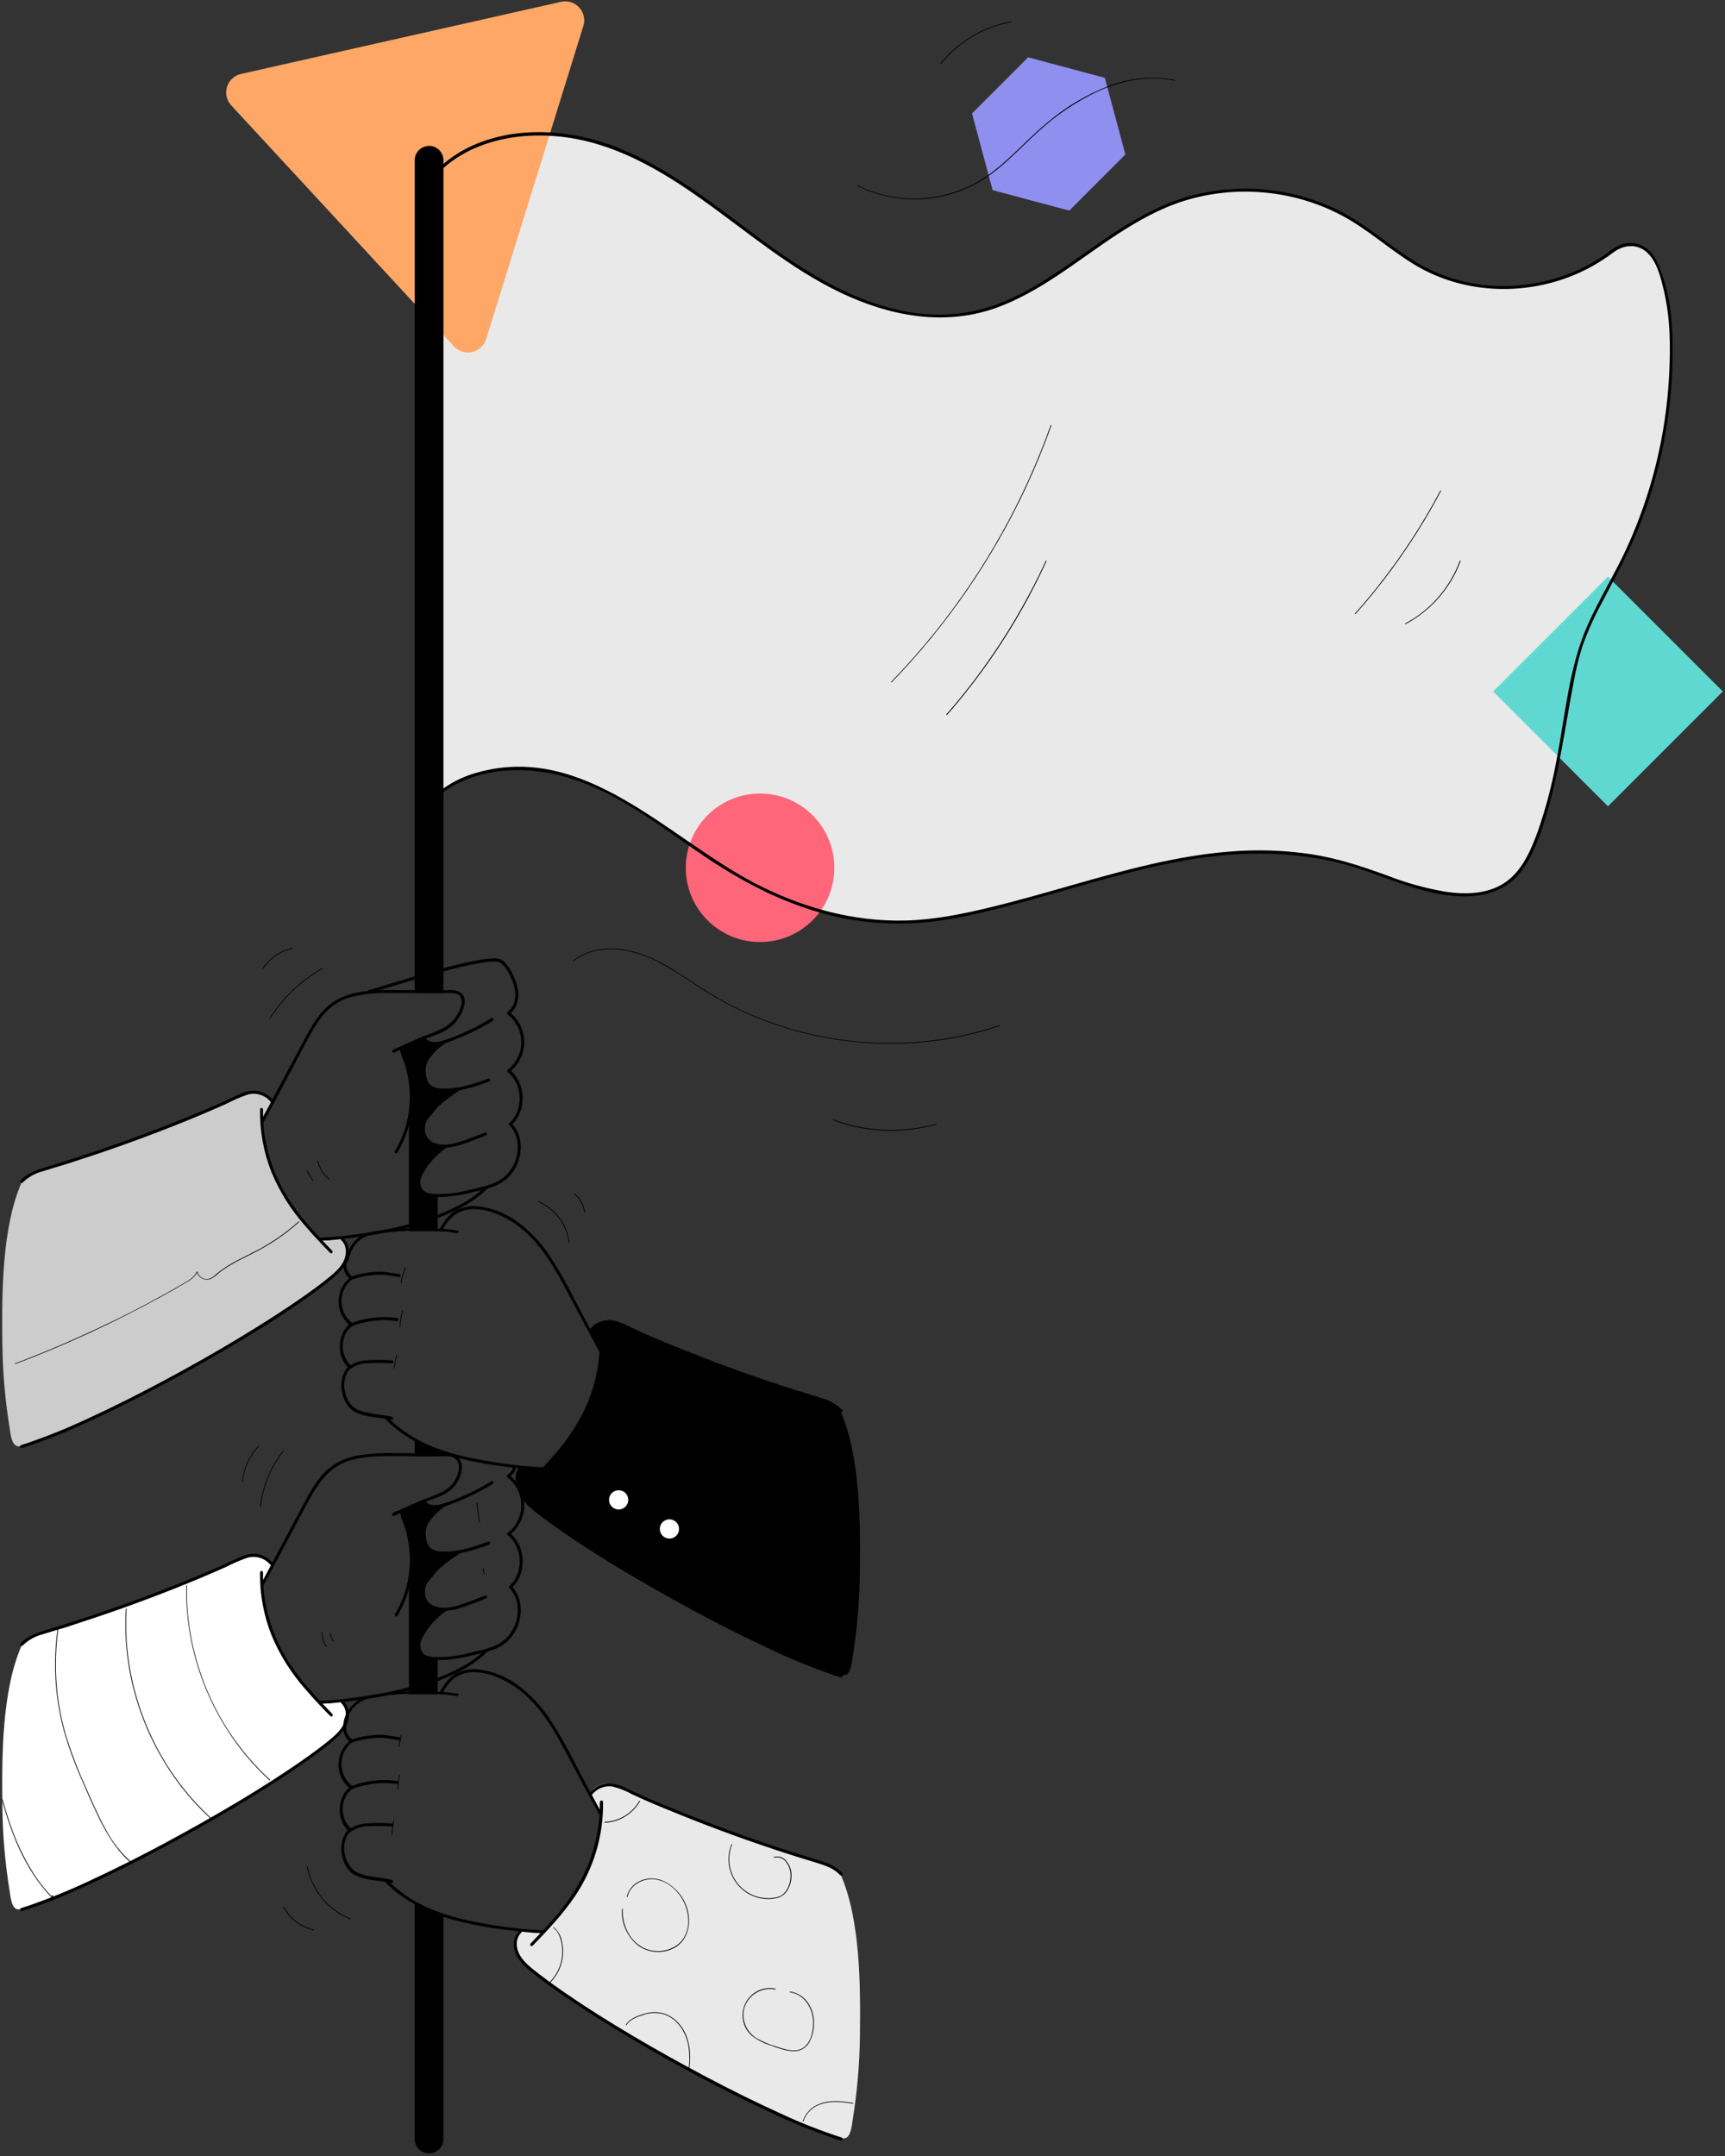 <?xml version="1.0" encoding="UTF-8"?>
<svg width="564px" height="705px" viewBox="0 0 564 705" version="1.1" xmlns="http://www.w3.org/2000/svg" xmlns:xlink="http://www.w3.org/1999/xlink">
    <rect x="0" y="0" width="564" height="705" fill="#333333" stroke="none"/>
    <!-- Generator: Sketch 59 (86127) - https://sketch.com -->
    <title>Group</title>
    <desc>Created with Sketch.</desc>
    <g id="Scenes" stroke="none" stroke-width="1" fill="none" fill-rule="evenodd">
        <g id="achievements,-workflow-_-team-work,-teamwork,-working-together,-flag,-target,-achievement,-accomplis" transform="translate(-218, -148)" fill-rule="nonzero">
            <g id="Group" transform="translate(10, 10)">
                <polygon id="Path" fill="#8F8FEF" points="557.6 206.878 575.946 188.523 569.233 163.454 544.165 156.741 525.809 175.087 532.532 200.165"></polygon>
                <path d="M349.399,195.833 C363.56,179.546 389.687,178.732 409.865,186.817 C430.044,194.902 446.38,209.896 464.226,222.195 C482.072,234.494 503.612,244.559 524.986,240.541 C549.819,235.876 567.4,213.807 590.901,204.663 C610.148,197.347 631.672,199.126 649.456,209.504 C657.737,214.404 664.861,221.117 673.338,225.704 C692.742,236.209 718.418,233.407 735.608,219.824 C737.608,218.246 740.202,217.631 742.698,218.143 C745.193,218.655 747.336,220.242 748.553,222.48 C752.679,230.084 754.012,239.414 754.286,248.205 C755.074,273.891 749.456,299.369 737.94,322.342 C732.609,332.945 725.984,343.137 723.348,354.682 C719.006,373.694 716.37,404.887 705.796,421.322 C695.339,437.629 671.496,428.564 657.325,423.282 C609.07,405.201 567.361,428.427 520.743,437.648 C491.392,443.46 465.863,435.571 441.431,419.548 C426.731,409.914 412.933,398.448 396.292,392.637 C379.652,386.826 358.758,388.217 347.351,401.457" id="Path" fill="#E9E9E9"></path>
                <path d="M283.622,172.48 L356.455,251.282 C357.96,252.907 360.217,253.607 362.378,253.118 C364.538,252.629 366.274,251.025 366.932,248.91 L398.752,146.432 C399.386,144.322 398.854,142.035 397.354,140.422 C395.854,138.809 393.611,138.112 391.461,138.592 L286.807,162.18 C284.63,162.662 282.879,164.275 282.221,166.404 C281.562,168.534 282.097,170.854 283.622,172.48 L283.622,172.48 Z" id="Path" fill="#FFA766"></path>
                <polygon id="Path" fill="#60D8D2" transform="translate(733.735, 364.106) rotate(45) translate(-733.735, -364.106) " points="707.187 337.557 760.283 337.557 760.283 390.654 707.187 390.654"></polygon>
                <circle id="Oval" fill="#FF6679" cx="456.504" cy="421.763" r="24.284"></circle>
                <path d="M211.112,604.729 C211.435,606.757 211.7,610.462 213.709,610.903 C214.644,611.02 215.593,610.878 216.453,610.491 C227.399,606.728 238.767,601.367 249.214,596.379 C262.533,589.925 275.518,582.805 288.12,575.044 C296.705,569.831 304.917,564.019 312.943,557.992 C315.393,556.15 318.725,553.984 320.333,551.377 C321.843,548.735 321.76,545.472 320.117,542.91 C317.5,543.214 315.001,543.988 312.649,543.214 C310.297,542.44 310.415,541.078 308.729,539.294 C300.889,530.886 296.764,521.331 293.922,510.217 C293.461,508.375 293.089,506.101 293.922,504.406 C294.559,503.132 296.401,500.417 296.793,499.055 C297.44,496.84 294.088,495.204 291.805,494.9 C289.521,494.596 287.287,495.606 285.2,496.586 L277.918,500.025 C274.89,501.456 271.852,502.887 268.765,504.21 C264.022,506.239 259.171,507.993 254.33,509.737 L230.741,518.263 C226.821,519.684 221.117,520.537 217.403,522.428 C214.267,524.026 215.747,523.104 215.081,524.604 C208.564,539.5 208.583,561.001 208.769,577.259 C208.87,586.461 209.653,595.643 211.112,604.729 L211.112,604.729 Z" id="Path" fill="#CCCCCC"></path>
                <path d="M294.353,504.622 C298.273,497.468 302.007,490.245 305.838,483.062 C307.73,479.524 309.533,475.878 311.718,472.527 C312.952,470.599 314.461,468.862 316.197,467.372 C317.99,465.932 320.042,464.851 322.244,464.187 C326.3,463.082 330.498,462.586 334.699,462.717 L345.274,462.717 C348.586,462.717 351.889,462.776 355.201,462.717 C356.367,462.717 357.778,462.785 358.504,463.844 C359.026,464.838 359.098,466.008 358.7,467.058 C357.824,469.976 355.878,472.455 353.251,473.997 C351.087,475.104 348.843,476.047 346.538,476.819 C344.127,477.799 341.775,478.906 339.413,479.975 L337.649,480.768 L336.767,481.17 C336.669,481.17 336.287,481.356 336.463,481.307 L337.071,481.65 L336.855,482.199 C337.295,481.922 337.765,481.699 338.257,481.533 C338.512,481.425 338.855,481.386 339.1,481.258 C339.198,481.2 339.1,481.258 339.178,481.258 C339.256,481.258 338.982,480.631 338.874,480.896 C338.825,481.119 338.825,481.349 338.874,481.572 C339.055,482.519 339.341,483.442 339.727,484.326 C340.246,485.662 340.678,487.03 341.02,488.422 C342.382,494.042 342.325,499.912 340.854,505.504 C340.034,508.632 338.767,511.626 337.091,514.392 C337.001,514.545 337,514.733 337.087,514.886 C337.175,515.04 337.337,515.135 337.514,515.136 C337.69,515.137 337.854,515.044 337.943,514.892 C341.138,509.575 342.881,503.513 343,497.311 C343.088,494.191 342.758,491.073 342.02,488.04 C341.65,486.589 341.192,485.162 340.648,483.767 C340.234,482.9 339.988,481.962 339.923,481.004 C339.923,480.024 338.992,480.229 338.345,480.465 C337.671,480.666 337.028,480.96 336.434,481.337 C336.249,481.453 336.159,481.673 336.209,481.886 C336.289,482.142 336.555,482.293 336.816,482.229 C337.151,482.1 337.478,481.953 337.796,481.788 L339.884,480.808 L343.588,479.22 C344.862,478.652 346.126,478.064 347.43,477.564 C348.733,477.064 349.752,476.711 350.899,476.251 C352.781,475.561 354.519,474.528 356.024,473.203 C357.178,472.107 358.139,470.825 358.866,469.41 C359.895,467.382 360.826,464.157 358.582,462.55 C357.394,461.874 356.016,461.608 354.662,461.796 C353.045,461.796 351.438,461.796 349.821,461.796 C345.901,461.796 341.981,461.796 338.061,461.737 C334.202,461.627 330.341,461.797 326.507,462.246 C321.852,462.923 317.442,464.618 314.11,468.028 C310.983,471.223 308.925,475.29 306.828,479.191 C302.781,486.697 298.831,494.253 294.794,501.731 C294.372,502.515 293.951,503.299 293.52,504.083 C293.226,504.641 294.069,505.141 294.372,504.582 L294.353,504.622 Z" id="Path" fill="#000000"></path>
                <path d="M328.888,462.697 C331.377,462.09 333.788,461.247 336.277,460.502 C340.413,459.248 344.548,458.003 348.704,456.827 C353.025,455.602 357.367,454.436 361.757,453.505 C363.492,453.142 365.246,452.799 367.01,452.593 C368.196,452.409 369.401,452.369 370.597,452.476 C370.941,452.507 371.275,452.611 371.577,452.78 C372.854,453.782 373.864,455.085 374.517,456.572 C376.153,459.708 377.457,463.765 375.575,467.078 C375.173,467.784 374.617,468.39 373.948,468.852 C373.8,468.942 373.709,469.104 373.709,469.278 C373.709,469.452 373.8,469.613 373.948,469.704 C376.77,471.869 378.425,475.223 378.425,478.779 C378.425,482.335 376.77,485.689 373.948,487.854 C373.76,488.048 373.76,488.356 373.948,488.55 C378.956,492.519 379.28,500.927 374.536,505.21 C374.35,505.4 374.35,505.705 374.536,505.896 C377.222,508.62 377.78,512.687 376.869,516.293 C375.977,520.006 373.425,523.101 369.95,524.682 C368.21,525.417 366.401,525.978 364.55,526.358 C362.375,526.887 360.209,527.465 358.004,527.857 C355.453,528.316 352.862,528.506 350.272,528.426 C349.131,528.48 347.997,528.237 346.979,527.72 C346.182,527.174 345.646,526.323 345.499,525.368 C345.019,522.869 346.704,520.547 348.184,518.724 C349.864,516.65 351.804,514.803 353.956,513.226 C354.456,512.854 353.956,512.011 353.457,512.383 C351.408,513.877 349.543,515.607 347.9,517.538 C346.391,519.322 344.784,521.38 344.49,523.781 C344.127,525.855 345.171,527.92 347.057,528.857 C348.162,529.255 349.333,529.441 350.507,529.406 C351.923,529.448 353.34,529.402 354.75,529.269 C357.446,528.98 360.116,528.488 362.737,527.799 C364.831,527.361 366.898,526.808 368.931,526.142 C370.849,525.505 372.61,524.466 374.095,523.095 C375.585,521.63 376.719,519.843 377.408,517.871 C378.937,513.638 378.496,508.512 375.232,505.21 L375.232,505.896 C379.211,502.279 379.907,495.968 377.486,491.284 C376.791,489.944 375.823,488.766 374.644,487.824 L374.644,488.52 C377.683,486.139 379.441,482.479 379.399,478.618 C379.356,474.757 377.519,471.136 374.429,468.822 L374.429,469.675 C377.369,467.656 377.927,463.893 377.143,460.639 C376.676,458.78 375.943,456.998 374.968,455.347 C374.272,453.98 373.265,452.795 372.028,451.888 C371.111,451.458 370.092,451.295 369.088,451.417 C367.485,451.486 365.89,451.673 364.315,451.976 C359.915,452.74 355.583,453.877 351.271,455.053 C346.773,456.278 342.304,457.611 337.845,458.973 C334.905,459.855 332.034,460.806 329.094,461.6 L328.594,461.727 C327.977,461.874 328.231,462.825 328.849,462.707 L328.888,462.697 Z" id="Path" fill="#000000"></path>
                <path d="M357.641,493.861 C355.389,495.237 353.267,496.815 351.301,498.575 C349.262,500.29 347.204,502.201 346.312,504.788 C345.528,507.072 345.842,509.943 347.743,511.599 C350.036,513.559 353.496,513.559 356.299,512.971 C358.07,512.561 359.806,512.014 361.493,511.335 L366.892,509.286 C367.471,509.071 367.226,508.12 366.628,508.306 C363.805,509.375 361.003,510.56 358.121,511.442 C355.407,512.275 352.241,512.844 349.546,511.57 C347.338,510.405 346.31,507.804 347.126,505.445 C347.812,502.956 349.791,501.094 351.693,499.486 C353.685,497.686 355.84,496.075 358.131,494.675 C358.367,494.539 358.448,494.239 358.312,494.003 C358.177,493.768 357.877,493.687 357.641,493.822 L357.641,493.861 Z" id="Path" fill="#000000"></path>
                <path d="M346.146,477.819 C348.674,481.533 354.054,478.985 357.239,477.73 C361.383,476.096 365.377,474.106 369.176,471.782 C369.715,471.449 369.225,470.606 368.686,470.929 C365.218,473.064 361.579,474.91 357.808,476.447 C355.942,477.257 354.023,477.941 352.065,478.495 C350.34,478.936 348.145,478.975 346.998,477.329 C346.646,476.809 345.793,477.329 346.146,477.819 L346.146,477.819 Z" id="Path" fill="#000000"></path>
                <path d="M353.3,478.24 C351.317,479.458 349.568,481.021 348.135,482.856 C347.372,483.77 346.796,484.826 346.44,485.962 C346.143,487.209 346.109,488.504 346.342,489.765 C346.704,492.117 347.929,494.057 350.35,494.665 C353.092,495.165 355.908,495.095 358.621,494.459 C361.782,493.761 364.888,492.831 367.912,491.676 C368.5,491.46 368.255,490.519 367.657,490.696 C362.894,492.391 357.935,494.155 352.81,493.94 C351.574,493.979 350.348,493.71 349.243,493.156 C348.342,492.536 347.717,491.591 347.498,490.519 C347.199,489.419 347.102,488.273 347.214,487.138 C347.374,485.981 347.829,484.884 348.537,483.953 C349.942,481.985 351.728,480.318 353.79,479.053 C354.329,478.72 353.839,477.877 353.3,478.211 L353.3,478.24 Z" id="Path" fill="#000000"></path>
                <path d="M297.146,497.605 C295.511,495.653 293.065,494.568 290.521,494.665 C288.247,494.782 286.042,495.929 284.024,496.88 C278.722,499.388 273.293,501.633 267.863,503.838 C256.162,508.581 244.301,512.89 232.28,516.764 C228.957,517.842 225.606,518.851 222.274,519.88 C219.52,520.743 216.717,521.791 214.738,523.986 C214.316,524.447 215.002,525.143 215.433,524.672 C217.276,522.872 219.567,521.596 222.068,520.978 C224.91,520.066 227.781,519.224 230.633,518.322 C236.513,516.46 242.344,514.5 248.126,512.442 C259.563,508.346 270.911,503.896 282.015,498.938 C284.295,497.739 286.664,496.717 289.1,495.88 C291.828,495.17 294.719,496.116 296.499,498.301 C296.911,498.791 297.597,498.085 297.195,497.615 L297.146,497.605 Z" id="Path" fill="#000000"></path>
                <path d="M319.617,543.557 C321.45,545.311 321.411,548.232 320.342,550.417 C319.157,552.789 317.01,554.513 314.982,556.15 C312.424,558.208 309.768,560.148 307.073,562.03 C300.331,566.763 293.353,571.164 286.317,575.417 C278.307,580.238 270.186,584.851 261.954,589.254 C253.947,593.537 245.843,597.653 237.591,601.455 C230.895,604.641 224.024,607.445 217.011,609.854 C216.325,610.079 215.639,610.305 214.943,610.511 C214.248,610.716 214.6,611.647 215.208,611.491 C222.132,609.264 228.908,606.6 235.494,603.513 C243.795,599.77 251.938,595.673 259.994,591.43 C268.487,586.942 276.853,582.238 285.092,577.318 C292.383,572.967 299.596,568.498 306.573,563.598 C309.376,561.638 312.15,559.678 314.825,557.532 C318.431,554.7 322.979,551.034 321.91,545.85 C321.693,544.729 321.135,543.703 320.313,542.91 C319.852,542.469 319.157,543.165 319.617,543.596 L319.617,543.557 Z" id="Path" fill="#000000"></path>
                <path d="M312.62,543.704 C316.079,543.596 319.48,543.224 322.949,542.793 C326.869,542.293 330.711,541.705 334.562,540.97 C342.052,539.61 349.34,537.305 356.25,534.11 C360.359,532.285 364.127,529.773 367.392,526.681 C367.584,526.489 367.584,526.178 367.392,525.986 C367.2,525.793 366.889,525.793 366.696,525.986 C363.857,528.701 360.602,530.944 357.053,532.63 C353.325,534.467 349.454,536.001 345.479,537.216 C338.533,539.311 331.418,540.797 324.213,541.656 C320.369,542.208 316.5,542.564 312.62,542.724 C311.993,542.724 311.993,543.704 312.62,543.704 L312.62,543.704 Z" id="Path" fill="#000000"></path>
                <path d="M293.02,500.78 C292.91,507.821 294.188,514.814 296.783,521.36 C299.467,527.756 303.181,533.669 307.779,538.863 C310.376,541.911 313.149,544.811 315.942,547.683 C316.373,548.143 317.069,547.448 316.628,546.997 C311.807,541.999 306.995,536.942 303.104,531.17 C299.232,525.459 296.504,519.053 295.068,512.305 C294.289,508.514 293.93,504.649 294,500.78 C294,500.509 293.781,500.29 293.51,500.29 C293.239,500.29 293.02,500.509 293.02,500.78 L293.02,500.78 Z" id="Path" fill="#000000"></path>
                <path d="M340.334,480.553 C339.776,481.2 340.04,481.699 340.168,482.513 C340.32,483.567 340.572,484.604 340.922,485.61 C343.162,490.687 343.691,496.355 342.432,501.76 C342.316,502.074 342.296,502.415 342.373,502.74 C342.516,503.026 342.712,503.282 342.951,503.495 C344.725,505.533 342.471,509.149 344.127,511.335 C344.45,511.756 344.891,512.07 345.215,512.481 C346.107,513.628 345.891,515.284 345.323,516.617 C344.625,517.875 344.025,519.186 343.529,520.537 C343.167,521.938 343.529,523.692 344.833,524.32 C345.626,519.861 349.047,516.401 352.3,513.255 C350.794,512.855 349.328,512.317 347.92,511.648 C347.423,511.451 346.996,511.11 346.695,510.668 C346.494,510.257 346.4,509.802 346.42,509.345 C346.217,507.551 346.394,505.735 346.94,504.014 C347.681,502.489 348.713,501.125 349.978,499.996 C351.742,498.203 354.809,496.331 356.583,494.547 C354.272,494.887 351.929,494.943 349.605,494.714 C348.782,494.596 348.733,493.969 348.145,493.381 C347.489,492.645 347.039,491.749 346.842,490.784 C346.606,489.089 346.165,488.138 346.342,486.433 C346.391,485.399 346.684,484.392 347.194,483.493 C348.282,481.788 350.624,481.023 351.32,479.122 C349.946,480 348.133,479.714 347.096,478.456 C346.931,478.179 346.711,477.938 346.45,477.75 C345.989,477.505 345.568,478.034 345.087,478.26 C343.344,478.946 341.639,479.728 339.982,480.602" id="Path" fill="#000000"></path>
                <path d="M339.903,480.308 C339.545,480.784 339.422,481.397 339.57,481.974 C339.688,482.699 339.815,483.434 339.972,484.149 C340.354,485.815 341.109,487.354 341.579,488.991 C342.652,492.57 342.897,496.347 342.294,500.035 C342.036,500.849 341.881,501.692 341.834,502.544 C341.902,503.318 342.628,503.691 342.931,504.357 C343.461,505.543 343.098,507.003 343.02,508.277 C342.832,509.462 343.102,510.674 343.774,511.668 C344.284,512.305 344.98,512.726 345.215,513.549 C345.405,514.355 345.347,515.198 345.048,515.97 C344.46,517.705 343.167,519.165 342.941,521.027 C342.666,522.49 343.316,523.971 344.578,524.761 C344.71,524.84 344.871,524.852 345.014,524.794 C345.156,524.737 345.263,524.615 345.303,524.467 C346.146,519.998 349.497,516.627 352.653,513.618 C352.774,513.495 352.82,513.317 352.776,513.15 C352.732,512.983 352.603,512.852 352.437,512.805 C351.255,512.476 350.099,512.06 348.978,511.56 C348.478,511.375 347.999,511.138 347.547,510.854 C347.147,510.562 346.914,510.095 346.92,509.6 C346.753,507.366 346.773,505.014 348.018,503.073 C350.252,499.604 354.084,497.791 356.926,494.949 C357.069,494.789 357.094,494.555 356.987,494.368 C356.88,494.181 356.666,494.084 356.455,494.126 C354.877,494.371 353.279,494.469 351.683,494.42 C350.942,494.489 350.195,494.423 349.478,494.224 C349.164,494.087 349.007,493.724 348.802,493.469 C348.596,493.214 348.282,492.881 348.067,492.538 C347.639,491.845 347.359,491.071 347.243,490.265 C347.047,489.401 346.9,488.528 346.802,487.648 C346.583,485.837 347.217,484.027 348.517,482.748 C349.733,481.66 351.163,480.857 351.791,479.259 C351.947,478.867 351.408,478.495 351.075,478.71 C350.251,479.241 349.208,479.297 348.331,478.857 C347.899,478.621 347.529,478.285 347.253,477.877 C347.007,477.471 346.562,477.228 346.087,477.24 C345.638,477.368 345.216,477.577 344.842,477.858 C344.274,478.152 343.657,478.377 343.069,478.622 C341.918,479.069 340.801,479.6 339.727,480.21 C339.499,480.35 339.426,480.647 339.563,480.877 C339.699,481.107 339.994,481.185 340.227,481.053 C341.319,480.434 342.456,479.897 343.627,479.445 C344.166,479.22 344.715,479.004 345.244,478.75 C345.479,478.632 345.705,478.426 345.95,478.328 C346.195,478.23 346.489,478.505 346.714,478.789 C347.907,480.227 349.98,480.562 351.565,479.573 L350.85,479.024 C350.232,480.572 348.498,481.327 347.41,482.474 C346.181,483.935 345.61,485.84 345.832,487.736 C345.94,488.671 346.097,489.6 346.303,490.519 C346.433,491.409 346.743,492.263 347.214,493.028 C347.43,493.352 347.684,493.616 347.92,493.91 C348.136,494.228 348.372,494.533 348.625,494.822 C349.266,495.241 350.029,495.43 350.791,495.361 C352.756,495.476 354.727,495.377 356.671,495.067 L356.201,494.243 C354.883,495.458 353.488,496.588 352.026,497.624 C350.664,498.662 349.404,499.827 348.263,501.103 C347.011,502.438 346.2,504.124 345.94,505.935 C345.839,506.911 345.813,507.894 345.862,508.875 C345.789,509.696 345.978,510.519 346.401,511.227 C347.068,511.867 347.877,512.34 348.762,512.609 C349.858,513.068 350.985,513.451 352.134,513.755 L351.918,512.942 C348.655,516.088 345.195,519.586 344.313,524.222 L345.038,523.928 C343.735,523.242 343.666,521.546 344.058,520.302 C344.548,518.783 345.568,517.509 346.018,515.97 C346.482,514.687 346.296,513.259 345.519,512.138 C345.012,511.675 344.565,511.152 344.186,510.58 C343.952,509.955 343.864,509.284 343.931,508.62 C344.088,507.425 344.127,506.217 344.049,505.014 C343.979,504.49 343.795,503.988 343.51,503.544 C343.265,503.283 343.036,503.008 342.824,502.72 C342.598,502.279 342.961,501.486 343.059,501.025 C343.742,497.632 343.709,494.134 342.961,490.755 C342.508,488.9 341.935,487.076 341.246,485.296 C341.003,484.57 340.82,483.827 340.697,483.071 C340.56,482.356 340.217,481.484 340.697,480.857 C341.177,480.229 340.227,479.877 339.844,480.367 L339.903,480.308 Z" id="Path" fill="#000000"></path>
                <path d="M486.815,679.581 C486.492,681.619 486.227,685.314 484.218,685.755 C483.284,685.875 482.335,685.736 481.474,685.353 C470.527,681.59 459.159,676.229 448.722,671.241 C435.396,664.79 422.404,657.669 409.797,649.907 C401.212,644.683 393,638.882 384.973,632.845 C382.523,631.002 380.73,629.67 379.093,627.063 C377.457,624.456 376.232,620.409 377.78,617.772 C380.397,618.066 382.896,618.85 385.248,618.066 C387.6,617.282 387.492,615.93 389.168,614.146 C397.008,605.748 401.143,596.193 403.976,585.07 C404.446,583.237 404.818,580.964 403.976,579.258 C403.348,577.984 401.496,575.28 401.104,573.917 C400.457,571.703 403.809,570.056 406.092,569.752 C408.376,569.449 410.62,570.458 412.698,571.448 L419.979,574.878 C423.017,576.318 426.045,577.749 429.132,579.062 C433.875,581.091 438.726,582.845 443.577,584.599 L467.156,593.125 C471.076,594.537 476.78,595.399 480.494,597.281 C483.63,598.878 482.16,597.957 482.817,599.466 C489.343,614.362 489.314,635.853 489.138,652.112 C489.045,661.313 488.268,670.495 486.815,679.581 L486.815,679.581 Z" id="Path" fill="#000000"></path>
                <path d="M404.573,579.18 C401.653,573.81 398.762,568.42 395.9,563.01 C393.458,558.053 390.722,553.245 387.708,548.614 C384.907,544.366 381.384,540.642 377.3,537.608 C373.536,534.822 369.118,533.05 364.472,532.463 C361.956,532.167 359.41,532.621 357.151,533.767 C354.701,535.09 353.094,537.471 351.791,539.853 C351.487,540.401 352.33,540.901 352.633,540.343 C353.67,538.147 355.256,536.256 357.239,534.855 C359.181,533.736 361.413,533.224 363.649,533.385 C368.206,533.59 372.665,535.629 376.389,538.167 C384.915,543.988 389.726,553.347 394.421,562.226 C397.504,568.054 400.624,573.872 403.78,579.68 C404.074,580.229 404.926,579.739 404.622,579.18 L404.573,579.18 Z" id="Path" fill="#000000"></path>
                <path d="M357.563,540.421 C355.441,540.008 353.286,539.785 351.124,539.755 C347.662,539.578 344.196,539.555 340.726,539.686 C337.044,539.792 333.374,540.149 329.741,540.754 C326.503,541.295 323.718,543.349 322.244,546.281 C321.819,547.128 321.491,548.018 321.264,548.937 C321.168,549.408 320.978,549.855 320.705,550.25 C320.449,550.563 320.279,550.939 320.215,551.338 C320.13,553.338 321.068,555.243 322.704,556.395 L322.606,555.621 C320.145,557.505 318.693,560.421 318.674,563.52 C318.655,566.619 320.07,569.553 322.508,571.467 L322.508,570.772 C318.137,574.251 317.922,581.62 322.038,585.383 L322.038,584.688 C319.147,587.628 319.019,592.234 320.656,595.85 C321.342,597.523 322.584,598.908 324.174,599.77 C325.873,600.567 327.69,601.083 329.554,601.299 C331.671,601.642 333.827,601.808 335.915,602.279 C336.532,602.435 336.787,601.485 336.179,601.299 C332.808,600.456 329.241,600.524 325.938,599.339 C324.374,598.856 323.03,597.835 322.146,596.457 C321.139,594.823 320.594,592.947 320.568,591.028 C320.488,588.892 321.268,586.813 322.734,585.256 C322.922,585.062 322.922,584.754 322.734,584.56 C320.948,582.792 319.983,580.358 320.072,577.847 C320.162,575.336 321.297,572.976 323.204,571.34 C323.297,571.248 323.349,571.123 323.349,570.992 C323.349,570.861 323.297,570.736 323.204,570.644 C320.951,568.917 319.637,566.234 319.655,563.395 C319.672,560.556 321.018,557.889 323.292,556.189 C323.567,555.983 323.42,555.582 323.194,555.425 C322.466,554.907 321.91,554.184 321.597,553.347 C321.322,552.661 320.95,551.564 321.371,550.887 C321.852,550.335 322.158,549.653 322.253,548.927 C322.458,548.15 322.747,547.397 323.116,546.683 C323.79,545.319 324.778,544.134 325.997,543.224 C327.301,542.328 328.799,541.754 330.368,541.548 C337.012,540.521 343.745,540.193 350.458,540.568 C352.761,540.577 355.058,540.803 357.318,541.244 C357.935,541.391 358.2,540.441 357.582,540.264 L357.563,540.421 Z" id="Path" fill="#000000"></path>
                <path d="M401.624,573.349 C403.225,571.372 405.75,570.385 408.268,570.752 C410.526,571.323 412.701,572.187 414.736,573.32 C419.989,575.819 425.428,577.984 430.828,580.18 C442.169,584.753 453.665,588.921 465.314,592.684 C468.558,593.733 471.811,594.733 475.114,595.732 C477.858,596.575 480.7,597.535 482.679,599.721 C483.111,600.191 483.797,599.495 483.375,599.025 C481.543,597.21 479.27,595.904 476.78,595.232 C473.899,594.252 470.968,593.449 468.077,592.528 C462.099,590.633 456.157,588.627 450.251,586.51 C444.345,584.394 438.406,582.143 432.435,579.758 C426.81,577.504 421.126,575.26 415.638,572.663 C413.325,571.575 410.914,570.203 408.356,569.792 C405.561,569.416 402.77,570.505 400.967,572.673 C400.565,573.153 401.261,573.849 401.663,573.369 L401.624,573.349 Z" id="Path" fill="#000000"></path>
                <path d="M377.761,617.919 C376.095,619.546 376.467,622.163 377.104,624.172 C377.764,626.396 378.916,628.442 380.475,630.16 C381.788,631.428 383.193,632.598 384.679,633.658 C386.045,634.697 387.42,635.71 388.805,636.696 C395.548,641.537 402.525,646.006 409.64,650.318 C417.826,655.284 426.133,660.03 434.561,664.558 C442.793,668.997 451.143,673.24 459.63,677.18 C466.479,680.447 473.507,683.326 480.68,685.804 C481.405,686.039 482.131,686.274 482.866,686.49 C483.601,686.706 483.728,685.735 483.12,685.51 C476.277,683.325 469.58,680.707 463.07,677.67 C454.877,673.966 446.821,669.938 438.873,665.743 C430.491,661.32 422.217,656.682 414.05,651.827 C406.798,647.506 399.624,643.007 392.666,638.225 C389.834,636.265 387.041,634.305 384.336,632.159 C382.706,631.037 381.264,629.665 380.064,628.092 C378.675,626.153 377.811,623.887 377.555,621.516 C377.399,620.45 377.73,619.371 378.456,618.576 C378.917,618.135 378.221,617.449 377.761,617.88 L377.761,617.919 Z" id="Path" fill="#000000"></path>
                <path d="M385.414,617.782 C378.761,617.475 372.139,616.689 365.599,615.43 C358.651,614.195 351.742,612.49 345.43,609.197 C341.518,607.203 337.941,604.611 334.827,601.514 C334.376,601.063 333.68,601.759 334.131,602.2 C339.746,607.825 346.812,611.491 354.358,613.823 C360.994,615.702 367.777,617.014 374.634,617.743 C378.211,618.204 381.808,618.605 385.414,618.723 C386.042,618.723 386.042,617.743 385.414,617.743 L385.414,617.782 Z" id="Path" fill="#000000"></path>
                <path d="M404.113,575.809 C404.217,582.785 402.938,589.714 400.35,596.193 C397.661,602.564 393.936,608.445 389.325,613.598 C386.796,616.538 384.131,619.321 381.485,622.094 C381.044,622.555 381.739,623.251 382.171,622.79 C387.071,617.743 391.922,612.608 395.891,606.767 C402.095,597.648 405.336,586.837 405.171,575.809 C405.171,575.538 404.952,575.319 404.681,575.319 C404.411,575.319 404.191,575.538 404.191,575.809 L404.113,575.809 Z" id="Path" fill="#000000"></path>
                <path d="M323.096,556.415 C325.38,555.592 327.769,555.097 330.191,554.945 C331.53,554.798 332.881,554.798 334.219,554.945 C335.65,555.121 337.061,555.405 338.492,555.582 C339.109,555.66 339.109,554.68 338.492,554.602 C337.032,554.425 335.552,554.121 334.141,553.955 C332.786,553.808 331.419,553.808 330.064,553.955 C327.597,554.123 325.164,554.624 322.832,555.444 C322.253,555.68 322.508,556.63 323.096,556.424 L323.096,556.415 Z" id="Path" fill="#000000"></path>
                <path d="M322.42,572.32 C322.636,571.791 323.802,571.34 324.38,571.183 C325.637,570.749 326.929,570.421 328.241,570.203 C331.352,569.598 334.543,569.525 337.679,569.988 C338.296,570.095 338.561,569.145 337.933,569.008 C334.516,568.499 331.037,568.595 327.653,569.292 C326.254,569.524 324.885,569.905 323.567,570.429 C322.698,570.672 321.959,571.245 321.509,572.026 C321.264,572.614 322.214,572.869 322.489,572.291 L322.42,572.32 Z" id="Path" fill="#000000"></path>
                <path d="M321.93,586.167 C323.693,584.627 325.949,583.768 328.29,583.747 C330.902,583.608 333.521,583.63 336.13,583.815 C336.757,583.815 336.757,582.835 336.13,582.835 C333.292,582.615 330.442,582.615 327.604,582.835 C325.246,582.973 323.004,583.906 321.244,585.481 C320.793,585.922 321.489,586.618 321.94,586.177 L321.93,586.167 Z" id="Path" fill="#000000"></path>
                <path d="M348.282,186.2 C350.604,186.2 352.486,188.082 352.486,190.404 L352.486,462.217 L344.078,462.217 L344.078,190.443 C344.078,188.121 345.96,186.239 348.282,186.239 L348.282,186.2 Z" id="Path" stroke="#000000" fill="#000000"></path>
                <polygon id="Path" stroke="#000000" fill="#000000" points="350.605 540.098 342.206 540.098 342.206 502.74 350.605 498.585 350.605 499.81 345.617 505.945 346.695 510.688 349.243 512.168 350.605 512.462 350.605 514.627 347.204 519.243 344.274 524.3 345.822 528.367 348.87 528.877 350.605 529.239"></polygon>
                <path d="M211.112,756.158 C211.435,758.187 211.7,761.891 213.709,762.332 C214.644,762.445 215.592,762.303 216.453,761.921 C227.399,758.157 238.767,752.797 249.214,747.809 C262.533,741.355 275.518,734.234 288.12,726.474 C296.705,721.251 304.917,715.449 312.943,709.412 C315.393,707.58 318.725,705.414 320.333,702.807 C321.843,700.165 321.76,696.902 320.117,694.34 C317.5,694.644 315.001,695.418 312.649,694.644 C310.297,693.869 310.415,692.507 308.729,690.724 C300.889,682.325 296.764,672.77 293.922,661.657 C293.461,659.814 293.089,657.541 293.922,655.845 C294.559,654.571 296.401,651.857 296.793,650.495 C297.44,648.28 294.088,646.643 291.805,646.339 C289.521,646.036 287.287,647.045 285.2,648.025 L277.918,651.465 C274.89,652.896 271.852,654.326 268.765,655.649 C264.022,657.678 259.171,659.432 254.33,661.177 L230.741,669.703 C226.821,671.124 221.117,671.976 217.403,673.868 C214.267,675.465 215.747,674.544 215.081,676.043 C208.564,690.939 208.583,712.44 208.769,728.699 C208.87,737.897 209.653,747.075 211.112,756.158 L211.112,756.158 Z" id="Path" fill="#FFFFFF"></path>
                <path d="M294.353,656.051 C298.116,649.103 301.781,642.096 305.505,635.118 C307.338,631.688 309.102,628.19 311.16,624.887 C313.551,621.065 316.589,617.792 320.862,616.116 C324.929,614.519 329.378,614.215 333.7,614.156 C337.238,614.107 340.766,614.156 344.303,614.215 L349.87,614.215 C351.399,614.215 352.957,614.088 354.476,614.215 C355.669,614.192 356.799,614.751 357.504,615.714 C358.046,616.712 358.199,617.874 357.935,618.978 C357.338,621.843 355.5,624.294 352.918,625.671 C350.792,626.691 348.61,627.588 346.381,628.356 C344.009,629.336 341.677,630.424 339.335,631.473 L337.688,632.227 L336.806,632.629 C336.708,632.629 336.326,632.815 336.503,632.766 L337.11,633.109 L336.895,633.658 C337.334,633.381 337.804,633.158 338.296,632.992 C338.551,632.884 338.894,632.845 339.139,632.717 C339.237,632.659 339.139,632.717 339.217,632.717 C339.296,632.717 339.021,632.09 338.913,632.355 C338.865,632.578 338.865,632.808 338.913,633.031 C339.095,633.978 339.38,634.901 339.766,635.785 C340.277,637.109 340.703,638.464 341.04,639.842 C342.402,645.462 342.344,651.331 340.873,656.923 C340.055,660.051 338.791,663.045 337.12,665.812 C336.797,666.351 337.639,666.841 337.973,666.302 C341.151,660.994 342.884,654.946 343,648.76 C343.07,645.644 342.724,642.533 341.971,639.509 C341.603,638.057 341.144,636.63 340.599,635.236 C340.185,634.369 339.939,633.431 339.874,632.472 C339.874,631.492 338.943,631.698 338.296,631.933 C337.62,632.131 336.977,632.425 336.385,632.806 C336.2,632.921 336.11,633.142 336.16,633.354 C336.196,633.479 336.28,633.584 336.394,633.647 C336.508,633.709 336.642,633.724 336.767,633.688 C337.104,633.568 337.432,633.424 337.747,633.256 C338.365,632.962 338.992,632.688 339.609,632.404 L343.47,630.679 C344.686,630.13 345.891,629.562 347.136,629.082 C348.38,628.601 349.39,628.258 350.507,627.817 C352.421,627.175 354.196,626.178 355.74,624.877 C356.792,623.87 357.635,622.664 358.219,621.33 C359.199,619.174 359.611,616.097 357.612,614.372 C356.514,613.529 355.139,613.13 353.76,613.255 C352.114,613.255 350.468,613.313 348.86,613.255 C344.94,613.255 341.02,613.186 337.1,613.166 C333.067,613.033 329.03,613.289 325.046,613.931 C320.508,614.666 316.357,616.927 313.277,620.34 C310.464,623.554 308.524,627.445 306.505,631.179 C302.585,638.529 298.665,645.928 294.745,653.278 L293.51,655.561 C293.216,656.12 294.059,656.61 294.363,656.061 L294.353,656.051 Z" id="Path" fill="#000000"></path>
                <path d="M375.644,617.547 C375.696,618.154 375.506,618.756 375.115,619.223 C374.713,619.625 374.242,619.938 373.86,620.36 C373.755,620.469 373.704,620.62 373.723,620.77 C373.742,620.921 373.829,621.055 373.958,621.134 C376.78,623.298 378.435,626.652 378.435,630.209 C378.435,633.765 376.78,637.119 373.958,639.283 C373.771,639.474 373.771,639.779 373.958,639.969 C378.966,643.948 379.289,652.347 374.546,656.629 C374.359,656.82 374.359,657.125 374.546,657.315 C377.231,660.04 377.79,664.107 376.879,667.703 C375.99,671.42 373.437,674.518 369.96,676.102 C368.218,676.832 366.409,677.394 364.56,677.778 C362.384,678.297 360.219,678.885 358.014,679.277 C355.463,679.737 352.871,679.925 350.281,679.836 C349.142,679.894 348.007,679.654 346.989,679.14 C346.19,678.592 345.654,677.736 345.509,676.778 C345.029,674.289 346.714,671.966 348.194,670.144 C349.874,668.07 351.814,666.222 353.966,664.646 C354.466,664.273 353.966,663.421 353.466,663.803 C351.418,665.297 349.553,667.027 347.91,668.958 C346.401,670.741 344.793,672.79 344.499,675.191 C344.135,677.267 345.18,679.337 347.067,680.277 C348.172,680.674 349.342,680.861 350.517,680.826 C351.933,680.863 353.349,680.817 354.76,680.688 C357.455,680.4 360.125,679.908 362.747,679.218 C364.84,678.78 366.908,678.228 368.941,677.562 C370.857,676.921 372.617,675.882 374.105,674.514 C375.593,673.048 376.725,671.262 377.418,669.291 C378.946,665.057 378.505,659.932 375.242,656.629 L375.242,657.315 C379.221,653.699 379.917,647.378 377.496,642.704 C376.801,641.364 375.833,640.186 374.654,639.244 L374.654,639.93 C377.693,637.551 379.451,633.892 379.408,630.033 C379.366,626.174 377.529,622.554 374.438,620.242 L374.536,621.016 C374.987,620.526 375.575,620.173 375.997,619.664 C376.435,619.033 376.652,618.275 376.614,617.508 C376.614,616.881 375.634,616.881 375.634,617.508 L375.644,617.547 Z" id="Path" fill="#000000"></path>
                <path d="M357.641,645.291 C355.392,646.667 353.27,648.241 351.301,649.995 C349.262,651.72 347.204,653.631 346.312,656.218 C345.528,658.501 345.842,661.373 347.743,663.029 C350.036,664.989 353.496,664.989 356.299,664.401 C358.07,663.991 359.806,663.444 361.493,662.764 L366.892,660.716 C367.471,660.5 367.226,659.55 366.628,659.736 C363.805,660.804 361.003,661.99 358.121,662.872 C355.407,663.705 352.241,664.273 349.546,662.999 C347.204,661.872 346.469,659.266 347.126,656.865 C347.782,654.464 349.791,652.523 351.693,650.916 C353.685,649.115 355.84,647.504 358.131,646.104 C358.367,645.969 358.448,645.668 358.312,645.433 C358.177,645.197 357.877,645.116 357.641,645.252 L357.641,645.291 Z" id="Path" fill="#000000"></path>
                <path d="M346.146,629.248 C348.674,632.962 354.054,630.414 357.239,629.16 C361.383,627.526 365.377,625.536 369.176,623.211 C369.715,622.878 369.225,622.035 368.686,622.359 C365.218,624.494 361.579,626.339 357.808,627.876 C355.942,628.687 354.023,629.371 352.065,629.924 C350.34,630.365 348.145,630.405 346.998,628.748 C346.646,628.239 345.793,628.748 346.146,629.248 L346.146,629.248 Z" id="Path" fill="#000000"></path>
                <path d="M353.3,629.65 C351.317,630.868 349.568,632.431 348.135,634.266 C347.372,635.18 346.796,636.236 346.44,637.372 C346.143,638.619 346.109,639.914 346.342,641.175 C346.704,643.527 347.929,645.467 350.35,646.075 C353.092,646.577 355.909,646.503 358.621,645.859 C361.783,645.169 364.889,644.242 367.912,643.086 C368.5,642.87 368.255,641.929 367.657,642.106 C362.894,643.801 357.935,645.565 352.81,645.35 C351.574,645.389 350.348,645.12 349.243,644.566 C348.341,643.942 347.716,642.994 347.498,641.92 C347.198,640.819 347.102,639.673 347.214,638.539 C347.376,637.384 347.831,636.291 348.537,635.363 C349.942,633.395 351.728,631.728 353.79,630.463 C354.329,630.13 353.839,629.287 353.3,629.621 L353.3,629.65 Z" id="Path" fill="#000000"></path>
                <path d="M297.146,649.025 C295.512,647.072 293.065,645.986 290.521,646.085 C288.247,646.202 286.042,647.339 284.024,648.299 C278.722,650.808 273.293,653.052 267.863,655.257 C256.162,659.988 244.294,664.29 232.26,668.164 C228.938,669.242 225.586,670.242 222.254,671.28 C219.5,672.143 216.698,673.191 214.718,675.387 C214.297,675.847 214.983,676.543 215.414,676.073 C217.257,674.272 219.547,672.997 222.048,672.378 C224.89,671.467 227.762,670.624 230.614,669.722 C236.494,667.854 242.325,665.894 248.107,663.842 C259.543,659.746 270.892,655.297 281.995,650.338 C284.261,649.158 286.613,648.153 289.031,647.329 C291.763,646.608 294.664,647.551 296.45,649.74 C296.862,650.22 297.548,649.524 297.146,649.044 L297.146,649.025 Z" id="Path" fill="#000000"></path>
                <path d="M319.617,694.987 C321.45,696.741 321.411,699.661 320.342,701.847 C319.157,704.218 317.01,705.943 314.982,707.58 C312.424,709.638 309.768,711.578 307.073,713.46 C300.331,718.193 293.353,722.593 286.317,726.846 C278.307,731.629 270.186,736.232 261.954,740.655 C253.947,744.947 245.843,749.053 237.591,752.865 C230.895,756.051 224.024,758.855 217.011,761.264 L214.943,761.921 C214.673,761.994 214.513,762.272 214.586,762.543 C214.659,762.814 214.937,762.974 215.208,762.901 C222.132,760.674 228.908,758.01 235.494,754.923 C243.795,751.18 251.938,747.083 259.994,742.84 C268.487,738.352 276.853,733.648 285.092,728.728 C292.383,724.367 299.596,719.849 306.573,715.008 C309.376,713.048 312.15,711.088 314.825,708.942 C318.431,706.11 322.979,702.444 321.91,697.26 C321.689,696.141 321.132,695.115 320.313,694.32 C319.852,693.889 319.157,694.585 319.617,695.016 L319.617,694.987 Z" id="Path" fill="#000000"></path>
                <path d="M312.62,695.134 C316.079,695.026 319.48,694.653 322.949,694.212 C326.869,693.722 330.711,693.134 334.562,692.399 C342.052,691.039 349.34,688.734 356.25,685.539 C360.361,683.715 364.13,681.199 367.392,678.101 C367.843,677.66 367.147,676.964 366.696,677.415 C363.855,680.128 360.6,682.371 357.053,684.06 C353.325,685.896 349.454,687.43 345.479,688.646 C338.533,690.741 331.418,692.226 324.213,693.085 C320.37,693.641 316.5,694 312.62,694.163 C311.993,694.163 311.993,695.143 312.62,695.143 L312.62,695.134 Z" id="Path" fill="#000000"></path>
                <path d="M293.02,652.18 C292.913,659.243 294.205,666.258 296.822,672.819 C299.501,679.218 303.216,685.131 307.818,690.322 C310.415,693.379 313.188,696.28 315.981,699.142 C316.413,699.593 317.108,698.907 316.667,698.446 C311.846,693.458 307.034,688.401 303.143,682.629 C299.272,676.918 296.543,670.512 295.107,663.764 C294.31,659.956 293.939,656.071 294,652.18 C294,651.91 293.781,651.69 293.51,651.69 C293.239,651.69 293.02,651.91 293.02,652.18 L293.02,652.18 Z" id="Path" fill="#000000"></path>
                <path d="M340.334,631.982 C339.776,632.629 340.04,633.129 340.168,633.942 C340.321,634.996 340.573,636.033 340.922,637.039 C343.149,642.1 343.678,647.745 342.432,653.131 C342.316,653.445 342.296,653.785 342.373,654.111 C342.516,654.397 342.712,654.653 342.951,654.865 C344.725,656.904 342.471,660.51 344.127,662.705 C344.45,663.127 344.891,663.431 345.215,663.852 C346.107,664.999 345.891,666.655 345.323,667.988 C344.623,669.245 344.023,670.556 343.529,671.908 C343.167,673.309 343.529,675.063 344.833,675.69 C345.626,671.231 349.047,667.772 352.3,664.626 C350.794,664.226 349.328,663.688 347.92,663.019 C347.423,662.822 346.996,662.481 346.695,662.039 C346.495,661.627 346.401,661.173 346.42,660.716 C346.216,658.922 346.393,657.106 346.94,655.385 C347.681,653.86 348.713,652.495 349.978,651.367 C351.742,649.573 354.809,647.702 356.583,645.908 C354.273,646.256 351.929,646.315 349.605,646.085 C348.782,645.967 348.733,645.34 348.145,644.752 C347.489,644.016 347.039,643.12 346.842,642.155 C346.606,640.459 346.165,639.509 346.342,637.804 C346.391,636.77 346.684,635.763 347.194,634.864 C348.282,633.158 350.624,632.394 351.32,630.493 C349.946,631.371 348.133,631.084 347.096,629.826 C346.931,629.549 346.711,629.309 346.45,629.121 C345.989,628.876 345.568,629.405 345.087,629.621 C343.345,630.315 341.641,631.1 339.982,631.973" id="Path" fill="#000000"></path>
                <path d="M339.903,631.737 C339.545,632.213 339.422,632.826 339.57,633.403 C339.688,634.129 339.815,634.864 339.972,635.579 C340.354,637.235 341.109,638.784 341.579,640.42 C342.652,644 342.897,647.777 342.294,651.465 C342.036,652.278 341.881,653.121 341.834,653.974 C341.902,654.748 342.628,655.12 342.931,655.787 C343.461,656.972 343.098,658.433 343.02,659.707 C342.832,660.892 343.102,662.104 343.774,663.097 C344.284,663.734 344.98,664.156 345.215,664.979 C345.405,665.784 345.347,666.628 345.048,667.4 C344.46,669.134 343.167,670.594 342.941,672.456 C342.669,673.919 343.318,675.399 344.578,676.19 C344.71,676.269 344.871,676.282 345.014,676.224 C345.156,676.166 345.263,676.045 345.303,675.896 C346.146,671.427 349.497,668.056 352.653,665.048 C352.774,664.924 352.82,664.746 352.776,664.58 C352.732,664.413 352.603,664.282 352.437,664.234 C351.256,663.921 350.1,663.522 348.978,663.039 C348.478,662.853 347.999,662.617 347.547,662.333 C347.133,662.031 346.897,661.542 346.92,661.03 C346.753,658.795 346.773,656.443 348.018,654.503 C350.252,651.034 354.084,649.221 356.926,646.379 C357.069,646.218 357.094,645.984 356.987,645.798 C356.88,645.611 356.666,645.513 356.455,645.555 C354.877,645.8 353.279,645.899 351.683,645.849 C350.942,645.919 350.195,645.852 349.478,645.653 C349.164,645.516 349.007,645.154 348.802,644.889 C348.596,644.624 348.282,644.311 348.067,643.968 C347.639,643.274 347.359,642.501 347.243,641.694 C347.048,640.831 346.901,639.957 346.802,639.078 C346.583,637.267 347.217,635.456 348.517,634.178 C349.733,633.08 351.163,632.276 351.791,630.689 C351.947,630.287 351.408,629.924 351.075,630.14 C350.25,630.667 349.208,630.722 348.331,630.287 C347.899,630.051 347.529,629.715 347.253,629.307 C347.007,628.901 346.562,628.658 346.087,628.67 C345.638,628.797 345.216,629.007 344.842,629.287 C344.274,629.581 343.657,629.807 343.069,630.052 C341.919,630.5 340.803,631.027 339.727,631.63 C339.491,631.768 339.412,632.07 339.55,632.306 C339.688,632.541 339.991,632.62 340.227,632.482 C341.319,631.864 342.456,631.327 343.627,630.875 C344.166,630.65 344.715,630.434 345.244,630.179 C345.479,630.062 345.705,629.846 345.95,629.748 C346.195,629.65 346.489,629.934 346.714,630.218 C347.907,631.657 349.98,631.992 351.565,631.002 L350.85,630.454 C350.232,632.002 348.498,632.757 347.41,633.903 C346.181,635.365 345.61,637.269 345.832,639.166 C345.94,640.101 346.097,641.03 346.303,641.949 C346.433,642.839 346.743,643.692 347.214,644.458 C347.43,644.781 347.684,645.046 347.92,645.34 C348.138,645.656 348.374,645.96 348.625,646.251 C349.278,646.685 350.061,646.878 350.84,646.8 C352.805,646.915 354.776,646.816 356.72,646.506 L356.25,645.683 C354.932,646.898 353.537,648.027 352.075,649.064 C350.708,650.096 349.447,651.261 348.312,652.543 C347.062,653.874 346.251,655.557 345.989,657.364 C345.889,658.341 345.863,659.324 345.911,660.304 C345.838,661.126 346.027,661.949 346.45,662.656 C347.115,663.297 347.925,663.768 348.811,664.028 C349.905,664.495 351.032,664.882 352.183,665.185 L351.967,664.371 C348.704,667.517 345.244,671.016 344.362,675.651 L345.087,675.357 C343.784,674.671 343.715,672.976 344.107,671.721 C344.597,670.212 345.617,668.938 346.067,667.4 C346.531,666.117 346.345,664.689 345.568,663.568 C345.061,663.105 344.614,662.582 344.235,662.01 C344.001,661.384 343.914,660.714 343.98,660.05 C344.137,658.857 344.176,657.653 344.098,656.453 C344.028,655.929 343.844,655.428 343.559,654.983 C343.314,654.723 343.085,654.448 342.873,654.16 C342.647,653.719 343.01,652.925 343.108,652.464 C343.791,649.071 343.758,645.573 343.01,642.194 C342.557,640.339 341.984,638.516 341.295,636.735 C341.053,636.01 340.87,635.266 340.746,634.511 C340.609,633.795 340.266,632.923 340.746,632.296 C341.226,631.669 340.276,631.316 339.893,631.806 L339.903,631.737 Z" id="Path" fill="#000000"></path>
                <path d="M486.815,831.04 C486.492,833.078 486.227,836.773 484.218,837.214 C483.284,837.334 482.335,837.195 481.474,836.812 C470.527,833.049 459.159,827.688 448.722,822.7 C435.396,816.249 422.404,809.128 409.797,801.366 C401.212,796.142 393,790.341 384.973,784.304 C382.523,782.461 379.191,780.296 377.584,777.689 C376.073,775.05 376.157,771.79 377.8,769.231 C380.416,769.525 382.915,770.3 385.267,769.525 C387.619,768.751 387.512,767.389 389.187,765.605 C397.027,757.207 401.163,747.652 403.995,736.529 C404.466,734.696 404.838,732.423 403.995,730.717 C403.368,729.443 401.516,726.739 401.124,725.376 C400.477,723.162 403.829,721.515 406.112,721.211 C408.395,720.908 410.64,721.917 412.717,722.907 L419.999,726.337 C423.037,727.768 426.065,729.208 429.152,730.521 C433.895,732.55 438.746,734.304 443.597,736.058 L467.176,744.584 C471.096,745.996 476.799,746.848 480.514,748.74 C483.65,750.337 482.18,749.416 482.836,750.925 C489.363,765.821 489.334,787.312 489.157,803.571 C489.058,812.772 488.275,821.954 486.815,831.04 L486.815,831.04 Z" id="Path" fill="#E9E9E9"></path>
                <path d="M404.573,730.61 C401.653,725.239 398.769,719.843 395.92,714.42 C393.478,709.463 390.742,704.655 387.727,700.024 C384.921,695.78 381.392,692.061 377.3,689.038 C373.538,686.247 369.12,684.475 364.472,683.893 C361.956,683.597 359.41,684.05 357.151,685.196 C354.701,686.519 353.094,688.901 351.791,691.282 C351.487,691.831 352.33,692.331 352.633,691.772 C353.79,689.685 355.152,687.548 357.239,686.284 C359.181,685.166 361.413,684.654 363.649,684.814 C368.206,685.01 372.665,687.058 376.389,689.597 C384.915,695.418 389.726,704.777 394.421,713.656 C397.504,719.483 400.624,725.301 403.78,731.109 C404.074,731.658 404.926,731.168 404.622,730.61 L404.573,730.61 Z" id="Path" fill="#000000"></path>
                <path d="M357.563,691.88 C355.49,691.472 353.384,691.249 351.271,691.214 C347.861,691.037 344.411,691.018 341.011,691.135 C337.38,691.226 333.76,691.554 330.172,692.115 C326.841,692.548 323.85,694.371 321.94,697.133 C319.833,700.279 319.166,705.384 322.685,707.825 L322.587,707.05 C320.125,708.934 318.674,711.85 318.654,714.95 C318.635,718.049 320.051,720.983 322.489,722.897 L322.489,722.201 C318.118,725.68 317.902,733.05 322.018,736.803 L322.018,736.117 C319.127,739.057 319,743.663 320.636,747.279 C321.322,748.953 322.565,750.338 324.155,751.199 C325.854,751.996 327.671,752.513 329.535,752.728 C331.652,753.061 333.808,753.238 335.895,753.708 C336.512,753.865 336.767,752.914 336.16,752.728 C332.788,751.876 329.221,751.954 325.919,750.768 C324.344,750.272 322.999,749.229 322.126,747.828 C321.12,746.197 320.575,744.325 320.548,742.409 C320.47,740.27 321.25,738.188 322.714,736.627 C322.901,736.436 322.901,736.131 322.714,735.941 C320.928,734.173 319.963,731.739 320.053,729.228 C320.142,726.716 321.278,724.357 323.184,722.721 C323.277,722.629 323.329,722.503 323.329,722.373 C323.329,722.242 323.277,722.117 323.184,722.025 C320.931,720.297 319.618,717.614 319.635,714.775 C319.652,711.936 320.999,709.27 323.273,707.57 C323.547,707.364 323.4,706.962 323.175,706.805 C320.117,704.679 321.009,700.102 322.783,697.446 C323.67,696.132 324.851,695.041 326.232,694.261 C327.618,693.516 329.13,693.035 330.691,692.84 C337.278,691.866 343.948,691.57 350.595,691.958 C352.845,691.969 355.09,692.192 357.298,692.625 C357.916,692.762 358.18,691.821 357.563,691.645 L357.563,691.88 Z" id="Path" fill="#000000"></path>
                <path d="M401.624,724.779 C403.223,722.798 405.75,721.811 408.268,722.182 C410.526,722.753 412.701,723.616 414.736,724.749 C419.989,727.248 425.428,729.414 430.828,731.609 C442.169,736.183 453.665,740.351 465.314,744.114 C468.558,745.163 471.811,746.162 475.114,747.162 C477.858,748.005 480.7,748.965 482.679,751.15 C483.111,751.621 483.797,750.925 483.375,750.455 C481.543,748.64 479.27,747.333 476.78,746.662 C473.899,745.682 470.968,744.878 468.077,743.957 C462.099,742.069 456.157,740.063 450.251,737.94 C444.345,735.817 438.406,733.566 432.435,731.188 C426.81,728.934 421.126,726.69 415.638,724.093 C413.325,723.005 410.914,721.633 408.356,721.221 C405.561,720.842 402.768,721.931 400.967,724.102 C400.565,724.583 401.261,725.278 401.663,724.798 L401.624,724.779 Z" id="Path" fill="#000000"></path>
                <path d="M377.761,769.349 C376.11,771.11 375.557,773.635 376.32,775.925 C377.065,778.512 379.054,780.511 381.063,782.197 C383.709,784.431 386.502,786.499 389.325,788.508 C396.067,793.31 403.045,797.749 410.14,802.042 C418.3,807.001 426.594,811.731 435.022,816.232 C443.156,820.603 451.398,824.797 459.777,828.668 C466.596,831.921 473.595,834.784 480.739,837.243 C481.445,837.479 482.15,837.704 482.866,837.92 C483.581,838.135 483.728,837.165 483.12,836.94 C476.324,834.749 469.673,832.131 463.207,829.1 C455.073,825.425 447.076,821.436 439.187,817.271 C430.89,812.9 422.703,808.327 414.628,803.551 C407.347,799.229 400.154,794.731 393.176,789.949 C390.344,787.989 387.541,786.029 384.817,783.912 C381.406,781.276 376.604,778.032 376.977,773.132 C377.052,771.944 377.565,770.827 378.417,769.996 C378.878,769.555 378.182,768.869 377.721,769.3 L377.761,769.349 Z" id="Path" fill="#000000"></path>
                <path d="M385.414,769.212 C378.761,768.904 372.139,768.118 365.599,766.86 C358.651,765.625 351.742,763.92 345.43,760.627 C341.516,758.632 337.938,756.036 334.827,752.934 C334.376,752.493 333.68,753.189 334.131,753.63 C339.746,759.255 346.812,762.92 354.358,765.253 C360.992,767.137 367.776,768.448 374.634,769.173 C378.211,769.633 381.808,770.045 385.414,770.153 C386.042,770.153 386.042,769.173 385.414,769.173 L385.414,769.212 Z" id="Path" fill="#000000"></path>
                <path d="M404.113,727.229 C404.219,734.208 402.939,741.14 400.35,747.622 C397.663,753.991 393.938,759.87 389.325,765.017 C386.796,767.957 384.131,770.75 381.485,773.524 C381.044,773.984 381.739,774.67 382.171,774.22 C387.071,769.173 391.922,764.037 395.891,758.197 C402.097,749.075 405.338,738.26 405.171,727.229 C405.171,726.958 404.952,726.739 404.681,726.739 C404.411,726.739 404.191,726.958 404.191,727.229 L404.113,727.229 Z" id="Path" fill="#000000"></path>
                <path d="M323.096,707.844 C325.38,707.022 327.769,706.527 330.191,706.374 C331.53,706.227 332.881,706.227 334.219,706.374 C335.65,706.541 337.061,706.835 338.492,707.011 C339.109,707.09 339.109,706.11 338.492,706.031 C337.032,705.855 335.552,705.551 334.141,705.384 C332.786,705.237 331.419,705.237 330.064,705.384 C327.597,705.553 325.164,706.054 322.832,706.874 C322.253,707.109 322.508,708.06 323.096,707.854 L323.096,707.844 Z" id="Path" fill="#000000"></path>
                <path d="M322.42,723.701 C322.636,723.171 323.802,722.721 324.38,722.564 C325.637,722.129 326.929,721.802 328.241,721.584 C331.352,720.973 334.544,720.9 337.679,721.368 C338.296,721.476 338.561,720.525 337.933,720.388 C334.516,719.88 331.037,719.976 327.653,720.672 C326.254,720.905 324.885,721.286 323.567,721.809 C322.698,722.052 321.959,722.626 321.509,723.407 C321.264,723.985 322.214,724.24 322.489,723.671 L322.42,723.701 Z" id="Path" fill="#000000"></path>
                <path d="M321.93,737.597 C323.693,736.056 325.949,735.198 328.29,735.176 C330.902,735.037 333.521,735.06 336.13,735.245 C336.757,735.245 336.757,734.265 336.13,734.265 C333.292,734.044 330.442,734.044 327.604,734.265 C325.246,734.403 323.004,735.335 321.244,736.911 C320.793,737.352 321.489,738.048 321.94,737.607 L321.93,737.597 Z" id="Path" fill="#000000"></path>
                <g transform="translate(342.02, 608.58)" fill="#000000" id="Path" stroke="#000000">
                    <polygon points="10.466 5.067 2.058 5.067 2.058 0.745"></polygon>
                    <path d="M6.262,233.073 C3.94,233.073 2.058,231.191 2.058,228.869 L2.058,152.341 L10.466,155.742 L10.466,228.869 C10.466,229.984 10.023,231.054 9.235,231.842 C8.447,232.63 7.377,233.073 6.262,233.073 L6.262,233.073 Z"></path>
                    <polygon points="8.585 82.947 0.186 82.947 0.186 45.59 8.585 41.434 8.585 42.659 3.597 48.794 4.675 53.537 7.223 55.017 8.585 55.311 8.585 57.477 5.184 62.093 2.254 67.15 3.802 71.217 6.85 71.726 8.585 72.089"></polygon>
                </g>
                <path d="M349.752,196.176 C360.081,184.485 376.291,181.075 391.285,182.682 C408.454,184.534 423.556,193.315 437.394,203.144 C452.358,213.787 466.411,225.91 483.12,233.838 C498.663,241.217 516.146,244.618 532.797,238.983 C547.82,233.838 560.139,223.234 573.3,214.62 C580.16,210.151 587.343,206.114 595.174,203.673 C603.566,201.08 612.385,200.151 621.134,200.939 C630.168,201.708 638.951,204.309 646.947,208.583 C655.169,213.013 662.098,219.363 670.026,224.263 C683.295,232.456 699.504,234.465 714.557,230.623 C722.115,228.704 729.212,225.292 735.431,220.588 C738.763,218.06 743.144,217.54 746.456,220.51 C749.769,223.479 751.013,228.879 751.983,232.936 C754.179,242.07 754.208,251.733 753.708,261.062 C752.665,280.543 747.944,299.649 739.792,317.373 C735.872,325.86 730.913,333.817 727.111,342.343 C720.878,356.308 719.8,372.116 716.831,386.973 C715.432,394.589 713.467,402.091 710.951,409.415 C708.648,415.785 705.639,423.066 699.681,426.849 C694.046,430.436 686.99,430.543 680.581,429.583 C674.12,428.471 667.787,426.715 661.676,424.34 C653.474,421.341 645.32,418.646 636.647,417.313 C627.89,416.01 619.011,415.721 610.187,416.451 C592.547,417.833 575.515,422.596 558.61,427.407 C549.721,429.936 540.842,432.494 531.866,434.669 C522.742,436.874 513.559,438.766 504.151,439.001 C486.648,439.452 469.636,434.63 454.23,426.506 C426.231,411.757 399.134,380.808 364.188,390.579 C357.574,392.338 351.617,395.989 347.047,401.085 C346.626,401.555 347.322,402.251 347.733,401.78 C358.396,389.628 376.31,387.835 391.206,391.588 C409.111,396.096 423.86,408.297 438.883,418.382 C453.24,428.035 468.999,435.786 486.178,438.697 C494.831,440.154 503.644,440.395 512.364,439.412 C521.389,438.432 530.278,436.159 539.049,433.856 C556.905,429.171 574.486,423.321 592.645,419.852 C610.805,416.382 629.719,415.765 647.819,420.675 C661.314,424.34 674.338,431.778 688.734,431.053 C694.614,430.749 700.337,428.691 704.306,424.193 C708.716,419.166 711.166,412.217 713.126,405.936 C717.781,391.236 719.653,375.82 722.583,360.709 C723.258,356.858 724.191,353.057 725.376,349.331 C727.023,344.684 729.022,340.169 731.354,335.826 C735.617,327.624 740.116,319.598 743.585,311.003 C750.795,293.143 754.62,274.098 754.865,254.839 C754.972,245.853 754.522,236.572 751.533,228.017 C750.386,224.743 749.034,220.961 746.005,218.981 C743.583,217.387 740.553,217.024 737.822,218.001 C736.239,218.74 734.765,219.693 733.442,220.833 C728.338,224.486 722.657,227.256 716.635,229.026 C708.814,231.368 700.596,232.085 692.488,231.133 C683.964,230.065 675.807,227.025 668.664,222.254 C660.736,217.05 653.621,210.671 645.036,206.496 C629.696,199.129 612.174,197.694 595.84,202.468 C580.091,207.113 567.302,217.854 553.876,226.821 C547.183,231.28 540.156,235.425 532.522,238.042 C523.651,241.003 514.176,241.677 504.974,240.002 C486.354,236.768 470.243,226.213 455.357,215.198 C440.814,204.418 426.486,192.756 409.454,186.092 C395.793,180.751 379.672,179.232 365.697,184.318 C359.293,186.56 353.562,190.387 349.037,195.441 C348.615,195.912 349.311,196.608 349.733,196.137 L349.752,196.176 Z" id="Path" fill="#000000"></path>
                <path d="M340.423,552.475 C339.795,554.09 339.307,555.755 338.962,557.453 C338.962,557.61 339.158,557.679 339.198,557.522 C339.551,555.823 340.039,554.155 340.658,552.534 C340.717,552.387 340.481,552.328 340.423,552.475 L340.423,552.475 Z" id="Path" fill="#000000"></path>
                <path d="M339.511,566.489 C339.022,568.278 338.726,570.115 338.629,571.967 C338.629,572.134 338.864,572.124 338.874,571.967 C338.973,570.135 339.266,568.319 339.746,566.548 C339.763,566.483 339.723,566.417 339.658,566.401 C339.593,566.385 339.527,566.424 339.511,566.489 L339.511,566.489 Z" id="Path" fill="#000000"></path>
                <path d="M337.532,581.238 L336.708,585.334 C336.708,585.491 336.914,585.56 336.944,585.403 L337.767,581.297 C337.767,581.15 337.561,581.081 337.532,581.238 Z" id="Path" fill="#000000"></path>
                <path d="M308.259,520.909 L310.219,524.192 C310.297,524.329 310.503,524.192 310.425,524.065 L308.465,520.792 C308.432,520.735 308.36,520.715 308.303,520.747 C308.246,520.78 308.227,520.852 308.259,520.909 Z" id="Path" fill="#000000"></path>
                <path d="M311.787,517.587 C312.281,519.955 313.571,522.082 315.442,523.614 C315.57,523.722 315.746,523.545 315.619,523.447 C313.791,521.951 312.526,519.877 312.032,517.567 C312.008,517.509 311.945,517.477 311.884,517.491 C311.823,517.506 311.782,517.563 311.787,517.626 L311.787,517.587 Z" id="Path" fill="#000000"></path>
                <path d="M363.776,629.434 L364.648,635.726 C364.648,635.883 364.903,635.814 364.883,635.657 L364.021,629.376 C364.021,629.219 363.756,629.287 363.776,629.434 L363.776,629.434 Z" id="Path" fill="#000000"></path>
                <path d="M365.991,650.975 C365.898,651.567 365.994,652.174 366.265,652.709 C366.334,652.856 366.549,652.709 366.481,652.592 C366.236,652.115 366.147,651.573 366.226,651.043 C366.239,650.979 366.201,650.915 366.138,650.896 C366.108,650.887 366.076,650.89 366.048,650.905 C366.02,650.92 366,650.945 365.991,650.975 L365.991,650.975 Z" id="Path" fill="#000000"></path>
                <path d="M313.159,671.79 C313.139,673.468 313.647,675.11 314.609,676.484 C314.707,676.612 314.913,676.484 314.825,676.357 C313.882,675.022 313.385,673.424 313.404,671.79 C313.388,671.735 313.338,671.698 313.281,671.698 C313.225,671.698 313.175,671.735 313.159,671.79 L313.159,671.79 Z" id="Path" fill="#000000"></path>
                <path d="M315.678,672.133 L316.765,674.593 C316.834,674.74 317.04,674.593 316.981,674.465 L315.883,672.006 C315.825,671.859 315.609,672.006 315.678,672.133 L315.678,672.133 Z" id="Path" fill="#000000"></path>
                <path d="M293.265,630.777 C293.979,624.097 296.579,617.757 300.762,612.5 C300.86,612.373 300.693,612.196 300.595,612.324 C296.369,617.63 293.741,624.031 293.02,630.777 C293.02,630.934 293.245,630.934 293.265,630.777 L293.265,630.777 Z" id="Path" fill="#000000"></path>
                <path d="M287.365,622.3 C287.823,618.032 289.684,614.037 292.657,610.942 C292.765,610.834 292.589,610.658 292.481,610.775 C289.476,613.921 287.598,617.974 287.14,622.3 C287.14,622.457 287.365,622.457 287.385,622.3 L287.365,622.3 Z" id="Path" fill="#000000"></path>
                <path d="M383.964,531.042 C389.452,533.362 393.27,538.452 393.96,544.37 C393.96,544.527 394.215,544.527 394.205,544.37 C393.521,538.355 389.654,533.174 384.082,530.807 C383.935,530.748 383.876,530.984 384.013,531.042 L383.964,531.042 Z" id="Path" fill="#000000"></path>
                <path d="M395.842,528.553 C397.599,530.097 398.74,532.223 399.056,534.541 C399.056,534.698 399.311,534.629 399.291,534.472 C398.975,532.114 397.812,529.95 396.018,528.387 C395.9,528.279 395.724,528.455 395.842,528.553 Z" id="Path" fill="#000000"></path>
                <path d="M296.372,471.057 C300.632,464.323 306.485,458.743 313.414,454.808 C313.551,454.73 313.414,454.524 313.286,454.593 C306.325,458.554 300.443,464.164 296.156,470.929 C296.078,471.066 296.283,471.184 296.372,471.057 Z" id="Path" fill="#000000"></path>
                <path d="M294.157,454.632 C296.334,451.378 299.689,449.098 303.516,448.272 C303.673,448.272 303.614,448.007 303.457,448.036 C299.568,448.874 296.158,451.194 293.951,454.504 C293.863,454.632 294.069,454.759 294.157,454.632 L294.157,454.632 Z" id="Path" fill="#000000"></path>
                <path d="M308.347,748.397 C309.512,754.397 312.981,759.702 318.01,763.175 C319.423,764.145 320.942,764.95 322.538,765.576 C322.685,765.635 322.743,765.4 322.596,765.341 C315.34,762.417 310.062,756.01 308.582,748.328 C308.582,748.171 308.318,748.24 308.347,748.397 L308.347,748.397 Z" id="Path" fill="#000000"></path>
                <path d="M300.586,761.587 C302.674,765.437 306.302,768.216 310.562,769.231 C310.627,769.248 310.693,769.208 310.709,769.143 C310.725,769.078 310.686,769.012 310.621,768.996 C306.436,767.983 302.875,765.245 300.821,761.46 C300.752,761.323 300.537,761.46 300.615,761.587 L300.586,761.587 Z" id="Path" fill="#000000"></path>
                <path d="M339.08,705.306 L338.345,709.138 C338.345,709.295 338.551,709.353 338.58,709.206 L339.315,705.375 C339.315,705.218 339.109,705.149 339.08,705.306 Z" id="Path" fill="#000000"></path>
                <path d="M338.551,718.438 C338.206,719.943 338.015,721.48 337.982,723.024 C337.982,723.181 338.218,723.181 338.227,723.024 C338.256,721.503 338.443,719.989 338.786,718.507 C338.786,718.35 338.58,718.281 338.551,718.438 L338.551,718.438 Z" id="Path" fill="#000000"></path>
                <path d="M336.62,733.187 C336.325,734.771 336.122,736.371 336.013,737.979 C336.013,738.136 336.248,738.136 336.258,737.979 C336.363,736.394 336.563,734.817 336.855,733.256 C336.855,733.099 336.65,733.03 336.62,733.187 Z" id="Path" fill="#000000"></path>
                <path d="M395.548,452.221 C403.388,446.233 414.168,448.085 422.351,452.133 C426.908,454.537 431.31,457.224 435.532,460.179 C439.611,462.881 443.849,465.335 448.223,467.529 C456.77,471.739 465.815,474.854 475.143,476.799 C484.44,478.759 493.941,479.572 503.436,479.22 C512.959,478.869 522.399,477.298 531.523,474.545 C532.669,474.193 533.796,473.83 534.923,473.448 C535.07,473.399 535.011,473.164 534.855,473.213 C525.669,476.322 516.113,478.207 506.435,478.818 C496.785,479.442 487.096,478.852 477.593,477.064 C468.054,475.285 458.782,472.287 450.006,468.146 C445.633,466.066 441.4,463.702 437.335,461.07 C433.003,458.287 428.789,455.288 424.242,452.848 C416.451,448.673 406.602,446.076 398.233,450.281 C397.247,450.778 396.312,451.368 395.44,452.045 C395.312,452.133 395.44,452.348 395.557,452.25 L395.548,452.221 Z" id="Path" fill="#000000"></path>
                <path d="M480.455,504.347 C491.272,508.378 503.095,508.845 514.196,505.68 C514.343,505.68 514.275,505.396 514.128,505.445 C505.527,507.884 496.455,508.15 487.726,506.219 C485.278,505.679 482.871,504.965 480.523,504.083 C480.376,504.083 480.308,504.269 480.455,504.318 L480.455,504.347 Z" id="Path" fill="#000000"></path>
                <path d="M488.324,198.832 C501.533,205.315 517.159,204.48 529.602,196.627 C536.295,192.315 541.597,186.308 547.477,181.016 C553.224,175.703 559.743,171.291 566.812,167.933 C573.751,164.758 581.424,162.974 589.068,163.856 C590.048,163.974 591.028,164.14 592.008,164.336 C592.165,164.336 592.224,164.13 592.077,164.101 C584.789,162.747 577.268,163.467 570.37,166.179 C563.245,168.954 556.623,172.881 550.77,177.801 C544.645,182.799 539.412,188.807 533.198,193.697 C521.294,203.211 505.181,205.557 491.058,199.832 C490.163,199.459 489.281,199.058 488.412,198.626 C488.275,198.558 488.148,198.764 488.295,198.832 L488.324,198.832 Z" id="Path" fill="#000000"></path>
                <path d="M515.627,158.966 C521.401,151.74 529.608,146.863 538.716,145.246 C538.873,145.246 538.804,144.981 538.647,145.011 C529.521,146.655 521.295,151.537 515.48,158.76 C515.382,158.887 515.558,159.054 515.656,158.936 L515.627,158.966 Z" id="Path" fill="#000000"></path>
                <path d="M249.136,664.156 C248.554,674.153 249.738,684.175 252.634,693.762 C255.486,703.29 259.936,712.264 265.796,720.3 C269.087,724.814 272.824,728.987 276.948,732.756 C277.066,732.864 277.242,732.687 277.124,732.589 C269.808,725.877 263.722,717.937 259.141,709.128 C254.551,700.321 251.483,690.802 250.067,680.973 C249.275,675.398 249.045,669.757 249.381,664.136 C249.381,663.979 249.145,663.979 249.136,664.136 L249.136,664.156 Z" id="Path" fill="#000000"></path>
                <path d="M268.902,656.473 C268.722,665.783 270.1,675.057 272.979,683.913 C275.843,692.758 280.126,701.079 285.66,708.55 C288.775,712.736 292.28,716.618 296.127,720.143 C296.244,720.251 296.421,720.075 296.303,719.967 C289.459,713.712 283.712,706.355 279.3,698.201 C274.898,690.04 271.846,681.22 270.264,672.084 C269.38,666.929 268.993,661.701 269.108,656.473 C269.108,656.316 268.873,656.316 268.863,656.473 L268.902,656.473 Z" id="Path" fill="#000000"></path>
                <path d="M226.831,670.692 C225.251,681.876 225.971,693.264 228.948,704.159 C230.538,709.635 232.503,714.995 234.828,720.202 C236.925,725.043 239.012,729.924 241.443,734.608 C243.873,739.292 246.999,744.026 251.243,747.495 C251.37,747.603 251.537,747.426 251.419,747.328 C247.733,744.153 244.689,740.3 242.452,735.98 C240.002,731.541 238.013,726.846 235.974,722.26 C233.613,717.089 231.564,711.781 229.839,706.364 C228.184,700.958 227.094,695.394 226.586,689.763 C226.02,683.445 226.181,677.082 227.066,670.8 C227.066,670.643 226.85,670.585 226.831,670.732 L226.831,670.692 Z" id="Path" fill="#000000"></path>
                <path d="M208.652,726.552 C211.513,737.087 215.59,747.603 222.695,756.041 C223.224,756.668 223.773,757.295 224.342,757.893 C224.538,758.099 224.998,758.608 225.322,758.324 C225.645,758.04 224.988,757.491 224.9,757.932 C224.9,758.089 225.116,758.157 225.145,758.001 C225.077,758.363 224.41,757.628 224.351,757.56 L223.793,756.952 C223.381,756.491 222.979,756.021 222.587,755.551 C221.83,754.629 221.104,753.689 220.412,752.728 C219.078,750.84 217.854,748.877 216.747,746.848 C214.51,742.732 212.641,738.426 211.161,733.981 C210.308,731.492 209.553,728.973 208.867,726.435 C208.867,726.278 208.593,726.347 208.632,726.503 L208.652,726.552 Z" id="Path" fill="#000000"></path>
                <path d="M405.72,734.02 C410.511,733.829 414.862,731.175 417.225,727.003 C417.304,726.866 417.088,726.739 417.01,726.876 C414.691,730.966 410.418,733.562 405.72,733.736 C405.563,733.736 405.563,733.991 405.72,733.981 L405.72,734.02 Z" id="Path" fill="#000000"></path>
                <path d="M413.168,758.246 C414.148,753.894 419.048,751.719 423.095,752.699 C427.515,753.757 430.994,757.599 432.356,761.852 C433.719,766.105 433.209,770.858 429.759,773.739 C426.382,776.373 421.766,776.758 417.999,774.719 C413.619,772.309 411.345,767.124 411.61,762.254 C411.61,762.097 411.375,762.097 411.365,762.254 C411.048,766.874 413.046,771.35 416.696,774.2 C420.277,776.762 425.031,776.977 428.828,774.749 C432.748,772.338 433.905,767.526 432.974,763.234 C431.998,758.581 428.79,754.708 424.399,752.885 C422.114,751.99 419.566,752.046 417.323,753.042 C415.129,753.982 413.503,755.898 412.933,758.216 C412.932,758.273 412.97,758.323 413.025,758.339 C413.079,758.355 413.138,758.333 413.168,758.285 L413.168,758.246 Z" id="Path" fill="#000000"></path>
                <path d="M388.982,768.428 C390.491,769.516 391.187,771.495 391.569,773.249 C392.607,778.265 390.857,783.451 386.992,786.813 C386.865,786.92 387.041,787.087 387.159,786.989 C391.213,783.467 392.967,777.98 391.706,772.759 C391.38,770.985 390.444,769.38 389.06,768.222 C388.933,768.124 388.815,768.34 388.942,768.428 L388.982,768.428 Z" id="Path" fill="#000000"></path>
                <path d="M412.786,800.209 C413.991,798.328 416.255,797.485 418.303,796.867 C420.566,796.063 423.029,796.018 425.32,796.74 C429.426,798.22 432.043,802.159 432.935,806.295 C433.454,808.959 433.53,811.691 433.16,814.38 C433.16,814.537 433.385,814.537 433.405,814.38 C433.964,809.578 433.591,804.286 430.514,800.337 C429.29,798.722 427.665,797.455 425.8,796.662 C423.601,795.831 421.189,795.752 418.94,796.436 C416.627,797.054 413.981,797.965 412.629,800.082 C412.541,800.209 412.756,800.337 412.835,800.199 L412.786,800.209 Z" id="Path" fill="#000000"></path>
                <path d="M461.511,788.283 C457.578,787.466 453.585,789.387 451.768,792.969 C449.95,796.552 450.758,800.908 453.74,803.6 C455.637,805.079 457.794,806.189 460.1,806.873 C462.433,807.716 465,808.696 467.47,808.725 C469.496,808.798 471.404,807.776 472.468,806.05 C473.582,804.107 474.151,801.9 474.114,799.66 C474.21,797.128 473.447,794.638 471.948,792.595 C470.591,790.776 468.568,789.571 466.323,789.243 C466.166,789.243 466.166,789.468 466.323,789.488 C470.694,790.056 473.458,794.143 473.82,798.308 C474.153,802.159 472.958,807.99 468.273,808.451 C466.078,808.676 463.844,807.883 461.786,807.206 C459.561,806.557 457.417,805.656 455.396,804.521 C451.94,802.438 450.307,798.299 451.408,794.417 C452.806,790.195 457.129,787.674 461.492,788.537 C461.649,788.537 461.717,788.332 461.56,788.302 L461.511,788.283 Z" id="Path" fill="#000000"></path>
                <path d="M447.184,741.047 C445.342,745.488 446.111,750.584 449.182,754.284 C452.253,757.984 457.12,759.679 461.825,758.687 C463.413,758.36 464.776,757.348 465.549,755.923 C466.371,754.525 466.795,752.929 466.774,751.307 C466.807,749.591 466.226,747.92 465.137,746.593 C464.201,745.327 462.571,744.782 461.061,745.231 C460.914,745.28 460.972,745.525 461.119,745.466 C462.6,745.058 464.176,745.637 465.039,746.907 C465.986,748.141 466.496,749.654 466.49,751.209 C466.528,752.822 466.118,754.413 465.304,755.805 C464.898,756.539 464.34,757.177 463.667,757.677 C462.993,758.107 462.235,758.388 461.443,758.5 C455.51,759.587 449.627,756.364 447.35,750.778 C446.12,747.691 446.12,744.251 447.35,741.164 C447.409,741.017 447.164,740.949 447.105,741.096 L447.184,741.047 Z" id="Path" fill="#000000"></path>
                <path d="M470.645,831.677 C471.563,828.962 473.734,826.857 476.476,826.022 C479.808,824.866 483.444,825.317 486.835,825.885 C486.991,825.885 487.06,825.67 486.903,825.65 C483.356,825.052 479.524,824.592 476.123,825.905 C473.448,826.818 471.353,828.927 470.459,831.608 C470.459,831.755 470.655,831.824 470.694,831.677 L470.645,831.677 Z" id="Path" fill="#000000"></path>
                <path d="M213.052,584.021 C221.362,580.872 229.552,577.429 237.621,573.692 C245.689,569.955 253.67,565.904 261.562,561.54 C263.777,560.305 265.979,559.051 268.167,557.777 C269.872,556.797 271.705,555.748 272.558,553.857 L272.342,553.857 C272.582,554.793 273.207,555.584 274.062,556.033 C274.917,556.483 275.923,556.551 276.83,556.219 C277.892,555.666 278.867,554.959 279.721,554.121 C280.834,553.251 282.003,552.456 283.22,551.74 C285.641,550.29 288.189,549.094 290.707,547.82 C293.243,546.544 295.703,545.124 298.077,543.567 C300.787,541.768 303.365,539.777 305.789,537.608 C305.838,537.562 305.84,537.486 305.794,537.437 C305.748,537.388 305.672,537.386 305.623,537.432 C301.564,541.058 297.082,544.181 292.275,546.732 C287.806,549.104 283.034,551.044 279.114,554.308 C278.046,555.19 276.938,556.336 275.439,556.268 C274.06,556.17 272.897,555.204 272.548,553.867 C272.548,553.769 272.362,553.739 272.322,553.867 C271.499,555.65 269.755,556.66 268.118,557.61 C266.23,558.708 264.329,559.792 262.415,560.864 C258.553,563.02 254.656,565.107 250.723,567.126 C242.955,571.046 235.037,574.737 226.968,578.2 C222.342,580.16 217.681,582.035 212.983,583.825 C212.846,583.884 212.906,584.119 213.052,584.06 L213.052,584.021 Z" id="Path" fill="#000000"></path>
                <circle id="Oval" fill="#FFFFFF" cx="410.267" cy="628.445" r="3.146"></circle>
                <circle id="Oval" fill="#FFFFFF" cx="426.878" cy="637.96" r="3.146"></circle>
                <path d="M499.545,361.091 C517.661,342.406 532.524,320.823 543.518,297.234 C546.575,290.668 549.323,283.965 551.76,277.124 C551.818,276.977 551.573,276.919 551.524,277.066 C542.794,301.556 530.024,324.412 513.745,344.686 C509.211,350.33 504.422,355.753 499.379,360.954 C499.271,361.061 499.437,361.238 499.545,361.12 L499.545,361.091 Z" id="Path" fill="#000000"></path>
                <path d="M517.646,371.783 C522.76,365.923 527.546,359.785 531.983,353.398 C536.453,346.957 540.556,340.27 544.272,333.367 C546.37,329.447 548.33,325.487 550.152,321.489 C550.211,321.342 550.005,321.224 549.937,321.362 C543.424,335.517 535.358,348.904 525.888,361.277 C523.176,364.818 520.354,368.261 517.42,371.606 C517.322,371.724 517.489,371.9 517.597,371.783 L517.646,371.783 Z" id="Path" fill="#000000"></path>
                <path d="M678.924,298.449 C672.958,309.71 665.954,320.39 658.001,330.348 C655.747,333.171 653.418,335.931 651.014,338.629 C650.916,338.747 651.083,338.913 651.19,338.796 C659.679,329.262 667.255,318.953 673.819,308.004 C675.668,304.907 677.438,301.765 679.13,298.577 C679.209,298.439 678.993,298.312 678.924,298.449 L678.924,298.449 Z" id="Path" fill="#000000"></path>
                <path d="M685.294,321.381 C682.766,328.215 678.348,334.19 672.554,338.61 C670.943,339.833 669.236,340.924 667.449,341.873 C667.311,341.951 667.449,342.157 667.576,342.089 C674.042,338.614 679.391,333.378 683.001,326.987 C683.999,325.213 684.851,323.361 685.549,321.45 C685.608,321.293 685.373,321.234 685.314,321.381 L685.294,321.381 Z" id="Path" fill="#000000"></path>
            </g>
        </g>
    </g>
</svg>